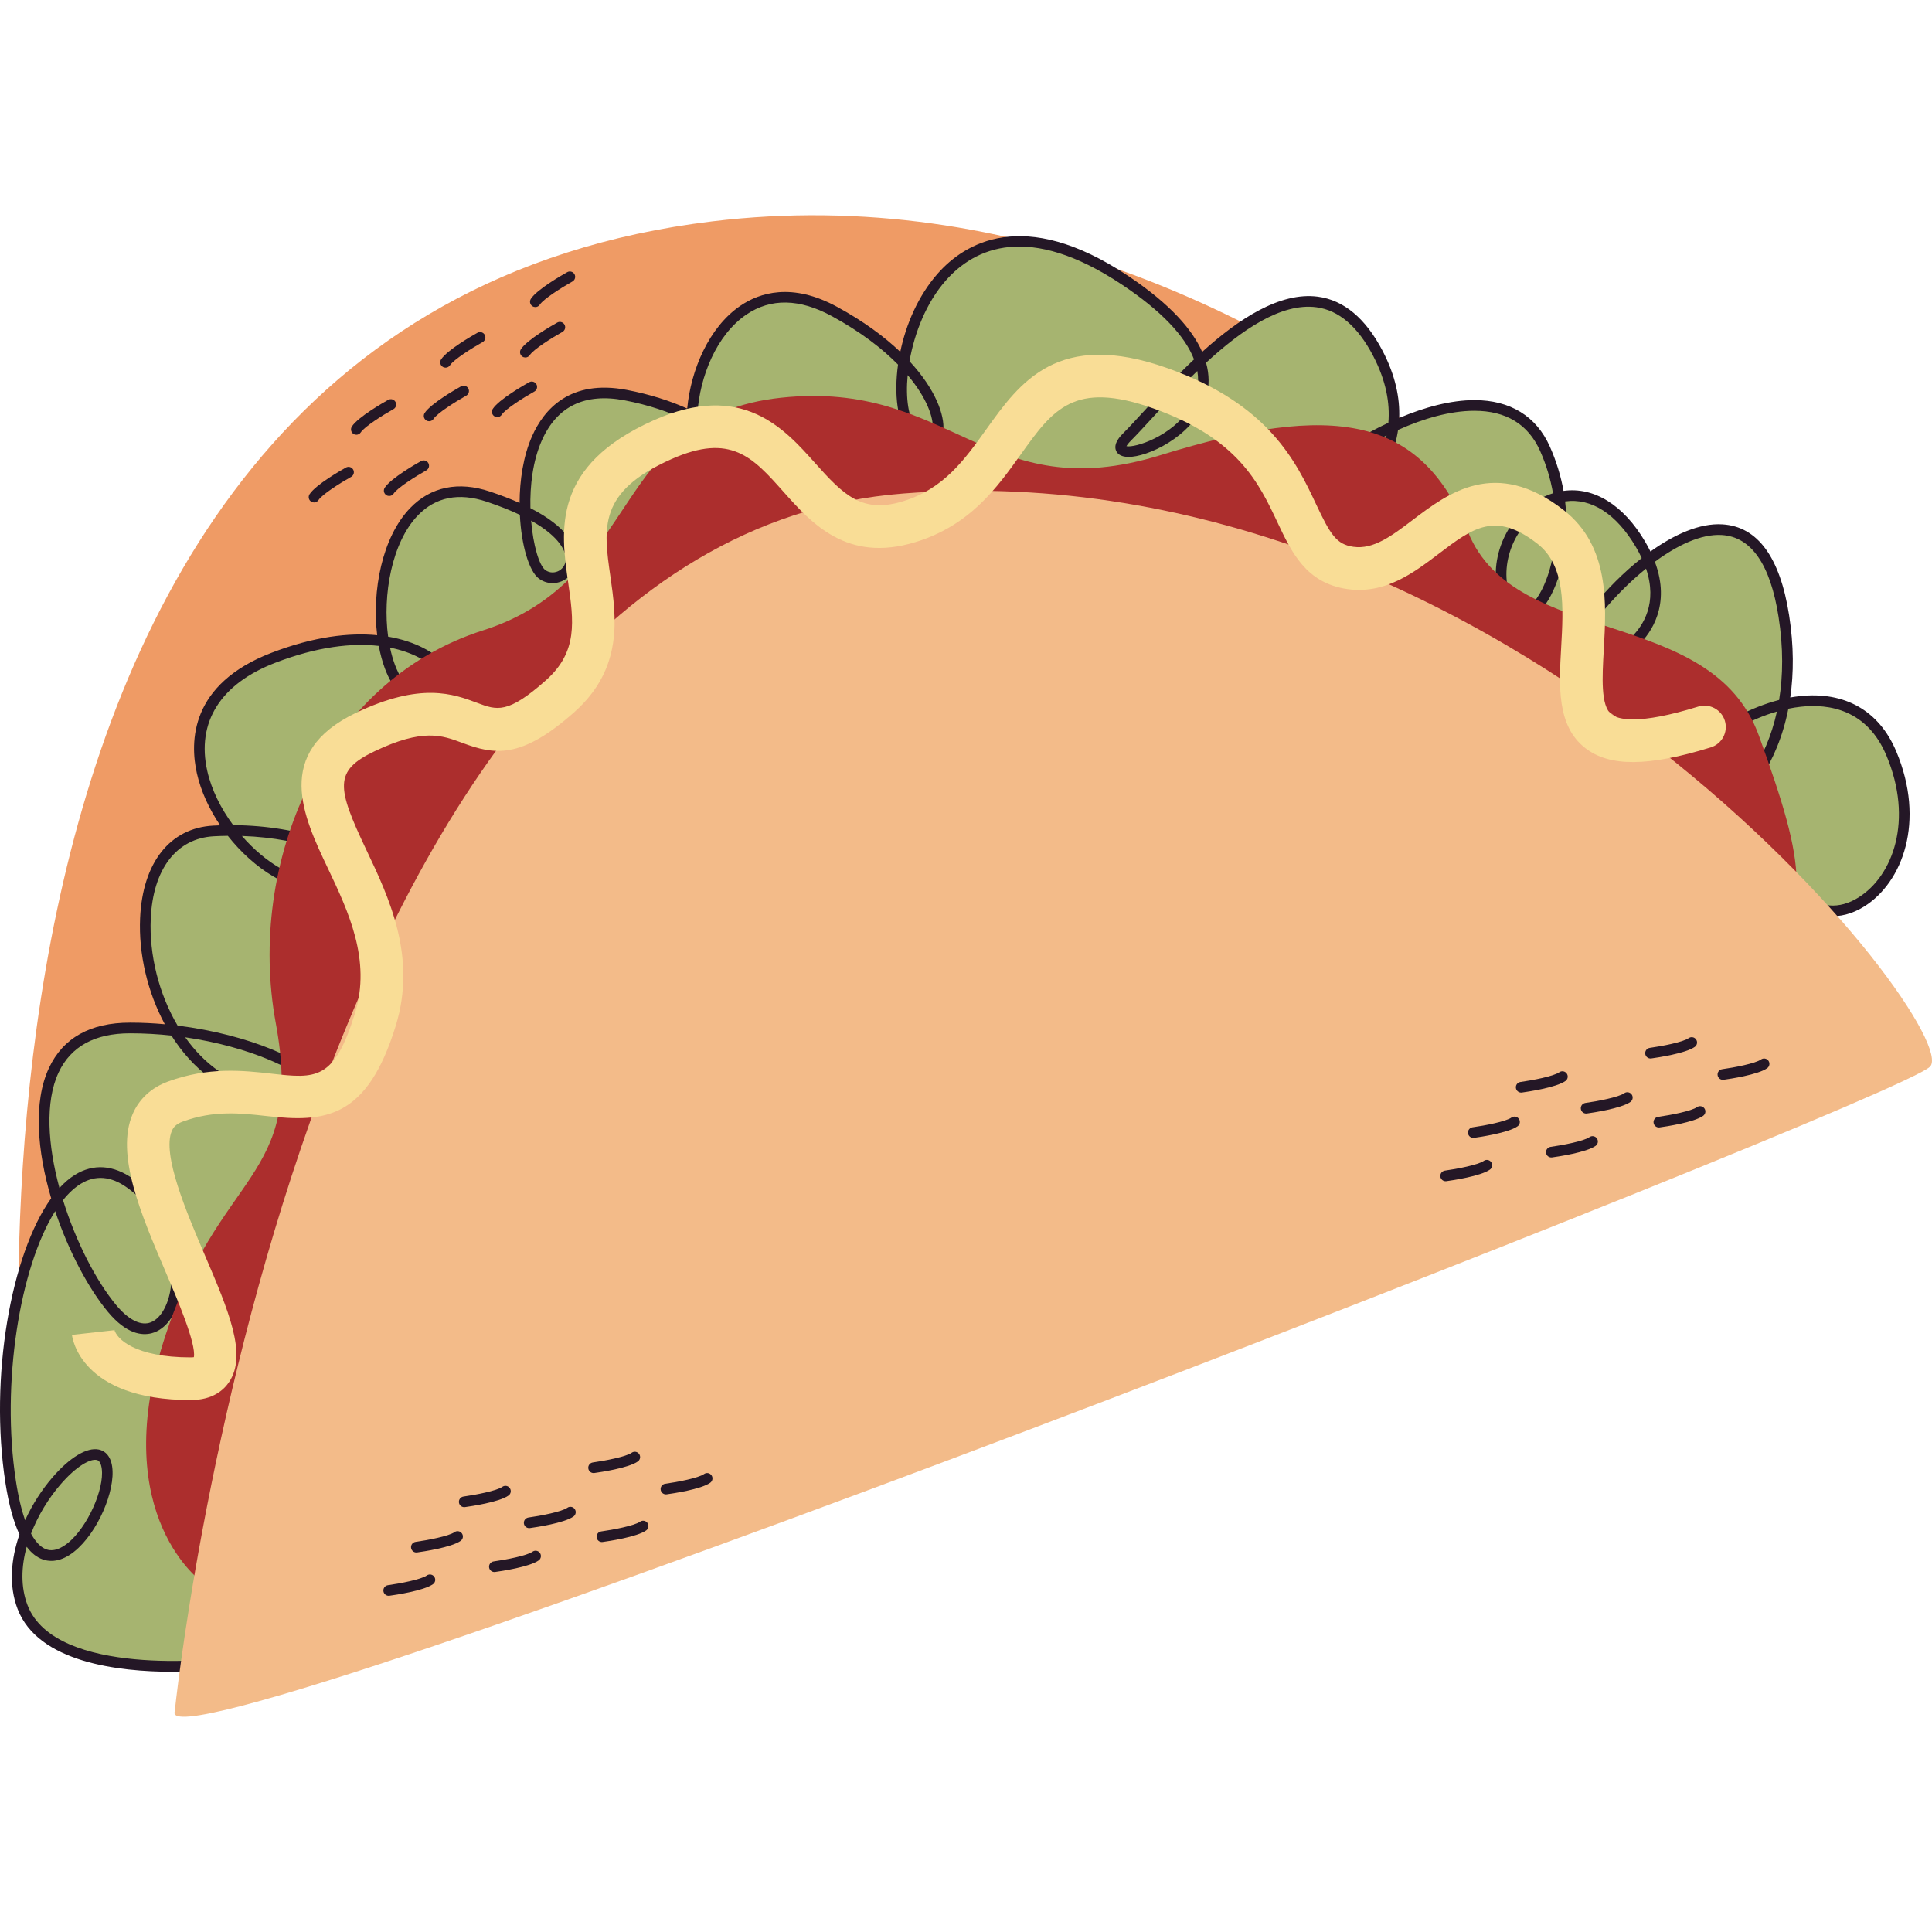 <?xml version="1.0" encoding="UTF-8"?>
<!-- Generator: Adobe Illustrator 25.2.0, SVG Export Plug-In . SVG Version: 6.00 Build 0)  -->
<svg xmlns="http://www.w3.org/2000/svg" xmlns:xlink="http://www.w3.org/1999/xlink" version="1.1" id="Capa_1" x="0px" y="0px" viewBox="0 0 512 512" style="enable-background:new 0 0 512 512;" xml:space="preserve" width="512" height="512">
<g>
	<path style="fill:#EF9B65;" d="M7.818,403.965c0,0-40.979-318.469,180.943-345.302C349.472,39.23,470.396,201.062,460.902,210.555   C451.409,220.049,1.489,422.951,7.818,403.965z"/>
	<g>
		<path style="fill:#A6B470;" d="M58.961,440.899c0,0-45.061,5.569-52.973-14.999s18.987-49.049,22.151-37.973    S9.153,433.81,2.824,392.673s9.493-94.933,31.644-79.111s11.076,52.213-4.747,33.227c-15.822-18.987-33.227-74.364,4.747-74.364    s68.035,22.151,34.809,17.404c-33.227-4.747-42.72-68.035-12.658-69.617s49.049,12.658,28.48,14.24s-53.795-44.302-12.658-60.124    s56.96,12.658,39.555,11.076s-15.822-64.871,17.404-53.795c33.227,11.076,20.569,25.315,14.24,20.569    c-6.329-4.747-11.076-53.795,22.151-47.466s42.72,30.062,25.315,23.733c-17.404-6.329-4.747-64.871,30.062-45.884    s30.062,42.72,20.569,31.644c-9.493-11.076,4.189-74.749,56.403-39.941s-12.101,54.181,0.557,41.523    c12.658-12.658,47.466-58.542,66.453-22.151c18.987,36.391-31.644,56.96-25.315,42.72c6.329-14.24,56.96-45.884,69.617-17.404    c12.658,28.48-6.329,56.96-11.076,37.973s20.569-39.555,36.391-12.658c15.822,26.898-20.569,37.973-17.404,26.898    c3.164-11.076,47.466-58.542,55.378-7.911s-34.809,66.453-31.644,49.049s47.466-42.72,60.124-12.658s-12.658,50.631-23.733,37.973    "/>
		<path style="fill:#241726;" d="M45.69,443.03c-14.313,0-35.586-2.489-41.022-16.622c-2.385-6.205-1.786-13.211,0.491-19.767    c-1.596-3.381-2.844-7.972-3.733-13.752c-4.285-27.858,1.461-60.48,12.134-75.328c-3.683-12.464-4.815-25.505-0.583-34.542    c3.73-7.968,10.961-12.009,21.488-12.009c3.114,0,6.201,0.149,9.213,0.424c-4.605-8.534-6.971-18.678-6.549-28.117    c0.657-14.746,7.916-23.911,19.412-24.517c0.605-0.032,1.209-0.057,1.808-0.076c-2.888-4.26-5.088-8.983-6.168-13.765    c-1.888-8.37-1.836-23.65,19.749-31.952c11.345-4.362,20.699-5.374,28.026-4.674c-1.4-11.655,1.237-25.932,8.763-33.719    c5.447-5.636,12.755-7.138,21.127-4.347c2.982,0.994,5.583,2.006,7.849,3.019c0.025-6.045,0.986-12.432,3.291-17.652    c3.175-7.189,10.105-15.155,25.069-12.312c6.22,1.184,11.56,2.927,16.06,4.95c0.964-10.238,5.734-21.545,14.07-27.223    c5.102-3.48,13.697-6.255,25.657,0.269c7.049,3.843,12.546,7.929,16.74,11.924c1.516-7.264,4.743-14.895,9.986-20.813    c6.85-7.726,22.499-17.914,50.354,0.657c11.414,7.609,17.14,14.427,19.669,20.167c9.558-8.639,20.55-15.946,30.641-14.633    c6.897,0.91,12.673,5.741,17.17,14.36c3.437,6.586,4.597,12.544,4.401,17.78c6.786-2.876,13.741-4.724,19.917-4.724    c9.511-0.001,16.433,4.266,20.022,12.339c1.756,3.954,2.924,7.896,3.614,11.713c8.001-1.122,15.864,3.667,21.626,13.46    c0.525,0.89,0.991,1.76,1.405,2.61c6.231-4.475,13.026-7.583,19.086-7.202c9.313,0.574,15.254,8.675,17.662,24.077    c1.264,8.088,1.242,15.367,0.306,21.811c0.834-0.15,1.665-0.272,2.49-0.362c11.999-1.307,21.069,3.875,25.588,14.612    c7.841,18.622,1.657,34.797-8.504,41.152c-6.325,3.956-13.233,3.287-17.595-1.701c-0.516-0.587-0.456-1.48,0.133-1.995    c0.585-0.512,1.477-0.458,1.993,0.134c3.454,3.944,8.807,4.39,13.97,1.164c9.147-5.719,14.625-20.49,7.397-37.658    c-5.119-12.158-15.166-13.718-22.673-12.899c-1.102,0.121-2.206,0.297-3.305,0.523c-2.88,14.666-10.577,24.601-18.137,29.414    c-5.365,3.418-10.621,4.244-13.719,2.159c-1.237-0.831-3.189-2.889-2.38-7.34c1.922-10.561,17.01-22.74,31.787-26.553    c1.049-6.429,1.143-13.78-0.146-22.025c-2.173-13.912-7.234-21.209-15.042-21.691c-5.486-0.331-11.842,2.736-17.742,7.091    c4.335,11.527-1.173,18.937-4.056,21.818c-5.088,5.087-12.921,7.572-16.731,5.324c-1.778-1.045-2.424-2.954-1.77-5.237    c1.345-4.71,9.343-15.22,19.081-22.883c-0.436-0.94-0.947-1.911-1.535-2.911c-5.191-8.817-11.836-13.067-18.769-12.1    c1.543,12.486-1.869,23.294-5.98,28.305c-2.079,2.536-4.404,3.675-6.554,3.189c-1.676-0.375-3.943-1.913-5.243-7.109    c-2.584-10.337,3.258-21.996,13.023-25.991c0.514-0.211,1.03-0.398,1.546-0.558c-0.641-3.655-1.739-7.427-3.413-11.193    c-3.145-7.074-9.012-10.661-17.438-10.66c-6.378,0-13.443,2.027-20.21,5.07c-1.599,10.919-8.929,18.21-12.06,20.871    c-7.234,6.151-15.842,9.112-19.202,6.61c-0.9-0.674-2.189-2.301-0.707-5.635c3.117-7.017,15.63-17.292,29.401-23.744    c0.433-5.131-0.563-11.07-4.048-17.747c-4.045-7.755-9.103-12.083-15.033-12.865c-9.365-1.237-19.962,6.15-29.235,14.702    c0.922,3.297,0.798,6.167,0.204,8.542c-2.457,9.837-14.042,15.799-19.84,16.374c-2.717,0.268-3.777-0.675-4.175-1.516    c-0.919-1.942,1.187-4.049,1.88-4.741c1.543-1.543,3.418-3.586,5.555-5.913c3.691-4.017,8.208-8.933,13.186-13.631    c-2.399-6.27-8.805-12.952-19.084-19.804c-24.774-16.517-39.051-9.731-46.668-1.135c-5.204,5.871-8.355,13.998-9.649,21.423    c6.913,7.449,9.351,14.325,8.956,18.386c-0.21,2.158-1.223,3.678-2.777,4.169c-1.138,0.358-3.487,0.418-6.554-3.16    c-2.75-3.21-3.791-10.402-2.667-18.495c-4.152-4.227-9.879-8.668-17.504-12.827c-8.598-4.689-16.234-4.826-22.714-0.416    c-7.918,5.396-12.317,16.44-12.943,26.194c9.655,4.961,14.801,11.149,15.953,15.124c0.806,2.787-0.254,4.308-0.961,4.968    c-1.209,1.131-3.794,2.068-9.202,0.099c-4.561-1.658-7.557-6.434-8.435-13.448c-0.196-1.575-0.279-3.234-0.248-4.948    c-4.58-2.185-10.072-4.068-16.414-5.276c-10.549-2.017-17.938,1.583-21.952,10.677c-2.377,5.382-3.147,11.94-3.001,17.887    c9.782,5.015,11.897,9.902,12.165,12.736c0.251,2.642-0.983,5.064-3.219,6.318c-2.181,1.224-4.757,1.067-6.728-0.41    c-2.604-1.951-4.619-8.849-5.019-16.871c-2.427-1.153-5.334-2.326-8.818-3.488c-7.369-2.453-13.495-1.236-18.2,3.631    c-6.919,7.162-9.384,21.073-7.891,32.141c7.408,1.26,12.386,4.325,14.892,7.079c2.468,2.714,3.269,5.69,2.14,7.961    c-0.674,1.351-2.612,3.555-8.026,3.051c-4.188-0.381-7.692-3.817-9.87-9.674c-0.676-1.822-1.215-3.829-1.61-5.961    c-6.993-0.791-16.127,0.119-27.441,4.471c-14.528,5.587-20.922,15.776-18.007,28.69c1.124,4.986,3.62,9.964,6.866,14.343    c18.449,0.131,32.943,6.059,33.308,11.664c0.138,2.159-1.466,4.869-9.909,5.518c-8.103,0.621-17.888-5.551-24.821-14.355    c-1.204,0.014-2.435,0.052-3.694,0.119c-9.892,0.52-16.151,8.678-16.737,21.82c-0.431,9.6,2.159,19.968,7.12,28.353    c19.13,2.356,34.843,9.509,37.482,14.625c0.839,1.63,0.304,2.804-0.091,3.359c-0.585,0.817-2.352,3.308-15.389,1.448    c-9.964-1.423-18.079-8.003-23.645-16.797c-3.512-0.38-7.181-0.594-10.966-0.594c-9.335,0-15.704,3.493-18.929,10.38    c-3.647,7.79-2.855,19.281,0.224,30.616c1.317-1.443,2.697-2.623,4.133-3.506c4.879-3.004,10.204-2.621,15.395,1.085    c11.093,7.925,14.332,20.867,12.617,30.177c-1.055,5.732-3.929,9.743-7.695,10.73c-2.576,0.671-6.681,0.25-11.577-5.625    c-5.171-6.205-10.442-16.096-14.003-26.729c-9.373,14.845-14.376,45.714-10.411,71.493c0.687,4.467,1.538,7.852,2.449,10.416    c1.902-4.186,4.423-8.069,7.189-11.288c4.594-5.345,9.208-8.125,12.352-7.442c1.126,0.247,2.612,1.037,3.286,3.395    c1.634,5.715-2.659,16.927-8.664,22.635c-3.205,3.044-6.48,4.118-9.453,3.102c-1.596-0.544-3.029-1.672-4.302-3.374    c-1.447,5.253-1.629,10.664,0.229,15.49c7.43,19.318,51.039,14.158,51.48,14.104c0.787-0.104,1.48,0.454,1.576,1.229    c0.097,0.776-0.456,1.481-1.229,1.576C58.498,442.38,53.001,443.03,45.69,443.03z M8.222,406.432    c1.51,2.777,3.015,3.807,4.072,4.168c2.408,0.827,4.92-0.888,6.59-2.475c5.182-4.924,9.238-15.106,7.896-19.811    c-0.353-1.229-0.95-1.36-1.173-1.409c-1.629-0.352-5.315,1.532-9.605,6.524C12.871,397.073,10.066,401.611,8.222,406.432z     M16.698,318.048c3.393,10.954,8.758,21.412,14.108,27.834c3.078,3.693,6.168,5.363,8.691,4.701c2.634-0.69,4.793-3.95,5.63-8.506    c1.552-8.43-1.397-20.162-11.483-27.365c-4.252-3.036-8.379-3.367-12.267-0.977C19.738,314.743,18.175,316.204,16.698,318.048z     M49.081,274.891c5.061,7.138,12.021,12.343,20.395,13.538c11.414,1.628,12.695-0.284,12.7-0.305    c0.011-0.052-0.033-0.369-0.486-0.941C78.794,283.515,66.107,277.347,49.081,274.891z M64.111,221.544    c6.204,7.122,14.244,12.02,20.881,11.498c5.45-0.42,7.352-1.734,7.303-2.517C92.113,227.723,81.246,222.1,64.111,221.544z     M470.904,188.565c-14.039,4.039-26.891,15.596-28.415,23.988c-0.273,1.503-0.293,3.502,1.173,4.488    c1.739,1.171,5.701,0.94,10.624-2.196C461.103,210.505,468.024,201.652,470.904,188.565z M103.363,171.635    c0.34,1.604,0.768,3.12,1.287,4.515c1.03,2.769,3.368,7.471,7.474,7.844c2.717,0.254,4.652-0.315,5.24-1.494    c0.583-1.169-0.069-3.008-1.701-4.8C113.557,175.383,109.46,172.844,103.363,171.635z M436.216,150.686    c-8.904,7.207-16.328,16.791-17.493,20.864c-0.425,1.49,0.213,1.865,0.486,2.025c2.109,1.24,8.487-0.075,13.299-4.887    C435.459,165.739,439.316,159.818,436.216,150.686z M411.986,133.556c-0.295,0.102-0.591,0.214-0.889,0.334    c-8.515,3.484-13.606,13.662-11.347,22.691c0.729,2.92,1.866,4.756,3.117,5.036c1.035,0.232,2.402-0.578,3.752-2.223    C410.23,154.986,413.297,145.033,411.986,133.556z M140.752,137.969c0.544,6.59,2.156,11.891,3.736,13.076    c1.264,0.948,2.717,0.729,3.65,0.206c1.267-0.711,1.935-2.05,1.789-3.586C149.797,146.296,148.673,142.406,140.752,137.969z     M367.446,115.392c-12.736,6.376-23.821,15.917-26.317,21.537c-0.237,0.533-0.729,1.814-0.182,2.223    c1.507,1.118,8.603-0.485,15.677-6.499C359.995,129.786,365.616,123.902,367.446,115.392z M184.767,112.821    c0.025,1.081,0.102,2.134,0.229,3.149c0.428,3.422,1.855,9.42,6.596,11.144c3.617,1.316,5.635,1.121,6.306,0.491    c0.538-0.504,0.34-1.542,0.174-2.116C197.089,122.09,192.517,117.076,184.767,112.821z M298.525,118.247    c2.225,0.479,12.007-2.569,16.728-10.039c1.977-3.124,2.65-6.434,2.049-9.887c-4.486,4.325-8.584,8.785-11.966,12.464    c-2.167,2.362-4.072,4.433-5.638,5.999C298.978,117.504,298.663,117.98,298.525,118.247z M240.543,99.416    c-0.588,6.191,0.213,11.468,2.269,13.868c1.817,2.12,3.089,2.461,3.556,2.303c0.409-0.13,0.721-0.799,0.814-1.746    C247.481,110.744,245.615,105.424,240.543,99.416z"/>
	</g>
	<path style="fill:#AC2E2D;" d="M53.812,419.468c0,0-25.048-17.341-10.597-63.583s37.655-42.553,29.865-84.778   s12.524-90.558,54.913-104.046s33.718-56.84,78.998-61.657c45.279-4.817,54.507,29.45,100.563,15.216   c46.056-14.234,68.993-10.4,81.517,20.429c12.524,30.828,64.547,19.268,77.071,53.95c12.524,34.682,14.451,46.242-0.963,66.474   C449.764,281.704,53.812,419.468,53.812,419.468z"/>
	<path style="fill:#F3BB89;" d="M46.303,453.556c0,0,31.644-310.114,193.03-322.772c161.386-12.658,281.634,142.399,272.141,151.893   S39.974,472.543,46.303,453.556z"/>
	<path style="fill:#F9DD96;" d="M50.522,371.028c-29.205,0-31.378-16.564-31.455-17.27l11.24-1.248l-0.039-0.26   c0.566,2.583,5.527,7.468,20.254,7.468c0.387,0,0.665-0.026,0.856-0.057c0.652-3.574-4.426-15.443-7.507-22.647   c-6.543-15.298-13.31-31.117-8.711-41.791c1.728-4.01,4.953-6.982,9.329-8.593c10.759-3.963,20.006-2.935,27.444-2.105   c11.775,1.32,16.646,1.858,22.145-16.012c4.348-14.133-1.797-27.061-7.217-38.467c-6.477-13.633-14.542-30.602,7.46-41.125   c17.231-8.241,25.851-5.011,32.148-2.652c5.196,1.949,8.067,3.027,18.211-5.993c8.523-7.577,7.361-15.678,5.889-25.935   c-1.977-13.772-4.437-30.91,22.769-43.003c23.305-10.352,34.498,2.214,42.678,11.39c7.7,8.64,12.573,13.379,23.25,10.126   c10.828-3.295,16.298-10.948,22.09-19.05c8.898-12.448,18.984-26.548,48.082-16.226c26.858,9.529,34.081,24.862,39.352,36.058   c3.763,7.989,5.359,10.625,9.876,11.27c5.312,0.761,10.171-2.906,15.773-7.156c9.241-7.014,21.894-16.624,39.934-2.588   c12.206,9.492,11.342,24.757,10.646,37.021c-0.414,7.316-0.842,14.883,2.021,17.121c1.734,1.357,7.032,2.896,22.987-2.043   c2.976-0.926,6.149,0.744,7.074,3.73c0.925,2.983-0.745,6.15-3.727,7.074c-16.599,5.137-26.867,5.181-33.3,0.149   c-7.524-5.882-6.924-16.45-6.345-26.669c0.602-10.621,1.223-21.606-6.298-27.456c-11.179-8.694-17.137-4.175-26.157,2.671   c-6.657,5.051-14.216,10.763-24.211,9.343c-10.928-1.561-14.779-9.739-18.504-17.646c-4.917-10.436-10.486-22.266-32.905-30.22   c-21.074-7.477-26.651,0.329-35.1,12.145c-6.325,8.849-13.495,18.879-27.999,23.294c-18.114,5.514-27.466-4.985-34.984-13.421   c-8.062-9.046-13.887-15.584-29.641-8.581c-19.393,8.618-18.04,18.033-16.171,31.062c1.56,10.861,3.501,24.378-9.567,35.993   c-14.15,12.572-21.229,11.302-29.694,8.131c-5.351-2.004-10.403-3.903-23.299,2.264c-10.737,5.134-9.989,9.524-2.126,26.07   c5.994,12.612,13.451,28.306,7.808,46.646c-7.656,24.894-18.998,25.624-34.205,23.926c-6.902-0.772-14.031-1.565-22.281,1.476   c-1.88,0.693-2.496,1.632-2.852,2.457c-2.678,6.215,3.909,21.621,8.722,32.869c6.3,14.734,11.278,26.37,6.499,33.612   C59.31,368.391,56.348,371.028,50.522,371.028z"/>
	<g>
		<path style="fill:#241726;" d="M113.725,111.637c-0.265,0-0.53-0.073-0.768-0.228c-0.657-0.424-0.842-1.299-0.42-1.955    c1.632-2.515,8.316-6.328,9.638-7.067c0.679-0.375,1.543-0.139,1.924,0.545c0.381,0.682,0.135,1.542-0.544,1.923    c-2.83,1.579-7.678,4.641-8.644,6.136C114.642,111.409,114.186,111.637,113.725,111.637z"/>
		<path style="fill:#241726;" d="M118.079,97.438c-0.265,0-0.53-0.073-0.768-0.228c-0.657-0.424-0.842-1.299-0.42-1.955    c1.632-2.515,8.316-6.328,9.638-7.067c0.676-0.377,1.541-0.139,1.924,0.545c0.381,0.682,0.135,1.542-0.544,1.923    c-2.83,1.579-7.678,4.641-8.644,6.136C118.996,97.21,118.54,97.438,118.079,97.438z"/>
		<path style="fill:#241726;" d="M139.225,94.739c-0.265,0-0.53-0.073-0.768-0.228c-0.657-0.424-0.842-1.299-0.42-1.955    c1.632-2.515,8.316-6.328,9.638-7.067c0.676-0.38,1.541-0.139,1.924,0.545c0.381,0.682,0.135,1.542-0.544,1.923    c-2.83,1.579-7.678,4.641-8.644,6.136C140.142,94.511,139.686,94.739,139.225,94.739z"/>
		<path style="fill:#241726;" d="M141.873,81.379c-0.265,0-0.53-0.073-0.768-0.228c-0.657-0.424-0.842-1.299-0.42-1.955    c1.632-2.515,8.316-6.328,9.638-7.067c0.679-0.38,1.541-0.139,1.924,0.545c0.381,0.682,0.135,1.542-0.544,1.923    c-2.83,1.579-7.678,4.641-8.644,6.136C142.79,81.151,142.334,81.379,141.873,81.379z"/>
		<path style="fill:#241726;" d="M131.779,110.544c-0.265,0-0.53-0.073-0.768-0.228c-0.657-0.424-0.842-1.299-0.42-1.955    c1.632-2.515,8.316-6.328,9.638-7.067c0.676-0.375,1.541-0.139,1.924,0.545c0.381,0.682,0.135,1.542-0.544,1.923    c-2.83,1.579-7.678,4.641-8.644,6.136C132.696,110.316,132.24,110.544,131.779,110.544z"/>
		<path style="fill:#241726;" d="M103.143,131.438c-0.265,0-0.53-0.073-0.768-0.228c-0.657-0.424-0.842-1.299-0.42-1.955    c1.632-2.515,8.316-6.328,9.638-7.067c0.676-0.377,1.543-0.138,1.924,0.545c0.381,0.682,0.135,1.542-0.544,1.923    c-2.83,1.579-7.678,4.641-8.644,6.136C104.059,131.211,103.604,131.438,103.143,131.438z"/>
		<path style="fill:#241726;" d="M94.435,115.218c-0.265,0-0.53-0.073-0.768-0.228c-0.657-0.424-0.842-1.299-0.42-1.955    c1.629-2.515,8.313-6.329,9.636-7.068c0.679-0.375,1.543-0.139,1.924,0.545c0.381,0.681,0.138,1.542-0.544,1.923    c-2.827,1.579-7.675,4.643-8.642,6.138C95.351,114.99,94.896,115.218,94.435,115.218z"/>
		<path style="fill:#241726;" d="M83.225,133.157c-0.265,0-0.53-0.073-0.768-0.228c-0.657-0.424-0.842-1.299-0.42-1.955    c1.632-2.515,8.316-6.329,9.638-7.068c0.676-0.38,1.541-0.138,1.924,0.545c0.381,0.681,0.135,1.542-0.544,1.923    c-2.83,1.579-7.678,4.643-8.644,6.138C84.142,132.929,83.686,133.157,83.225,133.157z"/>
	</g>
	<g>
		<path style="fill:#241726;" d="M420.34,295.101c-0.693,0-1.3-0.514-1.397-1.22c-0.108-0.774,0.433-1.487,1.207-1.593    c3.211-0.442,8.84-1.53,10.284-2.569c0.627-0.457,1.516-0.313,1.974,0.322c0.456,0.634,0.312,1.517-0.323,1.973    c-2.432,1.75-10.047,2.869-11.549,3.074C420.47,295.097,420.406,295.101,420.34,295.101z"/>
		<path style="fill:#241726;" d="M411.119,306.741c-0.693,0-1.3-0.512-1.397-1.22c-0.108-0.774,0.433-1.487,1.207-1.593    c3.208-0.442,8.838-1.531,10.284-2.57c0.635-0.457,1.516-0.312,1.974,0.323c0.456,0.635,0.309,1.517-0.323,1.974    c-2.435,1.749-10.047,2.867-11.549,3.073C411.248,306.737,411.185,306.741,411.119,306.741z"/>
		<path style="fill:#241726;" d="M390.439,301.556c-0.693,0-1.3-0.514-1.397-1.222c-0.108-0.773,0.434-1.485,1.207-1.592    c3.208-0.442,8.838-1.53,10.284-2.569c0.632-0.454,1.516-0.312,1.974,0.323c0.456,0.635,0.309,1.517-0.323,1.974    c-2.435,1.749-10.047,2.866-11.549,3.072C390.569,301.552,390.506,301.556,390.439,301.556z"/>
		<path style="fill:#241726;" d="M383.112,313.036c-0.693,0-1.3-0.512-1.397-1.22c-0.108-0.774,0.433-1.487,1.207-1.593    c3.208-0.442,8.838-1.53,10.282-2.569c0.627-0.456,1.516-0.315,1.974,0.322c0.456,0.634,0.312,1.517-0.323,1.973    c-2.432,1.75-10.044,2.869-11.546,3.074C383.242,313.032,383.178,313.036,383.112,313.036z"/>
		<path style="fill:#241726;" d="M403.129,289.546c-0.693,0-1.3-0.512-1.397-1.22c-0.108-0.774,0.433-1.487,1.207-1.593    c3.208-0.442,8.838-1.531,10.284-2.57c0.635-0.456,1.516-0.313,1.974,0.323c0.456,0.635,0.309,1.517-0.323,1.974    c-2.435,1.749-10.047,2.867-11.549,3.073C403.258,289.542,403.195,289.546,403.129,289.546z"/>
		<path style="fill:#241726;" d="M437.405,280.509c-0.693,0-1.3-0.514-1.397-1.222c-0.108-0.773,0.433-1.485,1.207-1.592    c3.208-0.442,8.838-1.53,10.284-2.569c0.635-0.454,1.516-0.313,1.974,0.323c0.456,0.635,0.309,1.517-0.323,1.974    c-2.435,1.749-10.047,2.866-11.549,3.072C437.535,280.505,437.472,280.509,437.405,280.509z"/>
		<path style="fill:#241726;" d="M439.614,298.788c-0.693,0-1.3-0.514-1.397-1.222c-0.108-0.773,0.433-1.485,1.207-1.592    c3.208-0.442,8.838-1.53,10.284-2.569c0.632-0.454,1.516-0.311,1.974,0.323c0.456,0.635,0.309,1.517-0.323,1.974    c-2.435,1.749-10.047,2.866-11.549,3.072C439.744,298.784,439.68,298.788,439.614,298.788z"/>
		<path style="fill:#241726;" d="M456.583,286.161c-0.693,0-1.3-0.512-1.397-1.22c-0.108-0.774,0.433-1.487,1.207-1.593    c3.208-0.442,8.838-1.531,10.284-2.57c0.632-0.457,1.516-0.312,1.974,0.323c0.456,0.635,0.309,1.517-0.323,1.974    c-2.435,1.749-10.047,2.867-11.549,3.073C456.713,286.157,456.649,286.161,456.583,286.161z"/>
	</g>
	<g>
		<path style="fill:#241726;" d="M140.238,404.966c-0.693,0-1.3-0.512-1.397-1.22c-0.108-0.774,0.433-1.487,1.207-1.593    c3.208-0.442,8.838-1.531,10.284-2.57c0.632-0.457,1.516-0.315,1.974,0.323c0.456,0.635,0.309,1.517-0.323,1.974    c-2.435,1.749-10.047,2.867-11.549,3.073C140.368,404.962,140.305,404.966,140.238,404.966z"/>
		<path style="fill:#241726;" d="M131.014,416.605c-0.693,0-1.3-0.514-1.397-1.222c-0.108-0.773,0.433-1.485,1.207-1.592    c3.211-0.442,8.84-1.53,10.284-2.568c0.627-0.456,1.516-0.315,1.974,0.322c0.456,0.634,0.312,1.517-0.323,1.973    c-2.432,1.75-10.047,2.867-11.549,3.073C131.144,416.601,131.08,416.605,131.014,416.605z"/>
		<path style="fill:#241726;" d="M110.338,411.421c-0.693,0-1.3-0.512-1.397-1.22c-0.108-0.774,0.433-1.487,1.207-1.593    c3.208-0.442,8.838-1.531,10.284-2.57c0.632-0.457,1.516-0.312,1.974,0.323c0.456,0.635,0.309,1.517-0.323,1.974    c-2.435,1.749-10.047,2.867-11.549,3.073C110.467,411.417,110.404,411.421,110.338,411.421z"/>
		<path style="fill:#241726;" d="M103.007,422.901c-0.693,0-1.3-0.512-1.397-1.22c-0.108-0.774,0.433-1.487,1.207-1.593    c3.208-0.442,8.838-1.531,10.284-2.57c0.632-0.456,1.519-0.313,1.974,0.323c0.456,0.635,0.309,1.517-0.323,1.974    c-2.435,1.749-10.047,2.867-11.549,3.073C103.137,422.897,103.074,422.901,103.007,422.901z"/>
		<path style="fill:#241726;" d="M123.024,399.411c-0.693,0-1.3-0.514-1.397-1.22c-0.108-0.774,0.433-1.487,1.207-1.593    c3.211-0.442,8.84-1.53,10.284-2.569c0.627-0.457,1.516-0.313,1.974,0.322c0.456,0.634,0.312,1.517-0.323,1.973    c-2.432,1.75-10.047,2.869-11.549,3.074C123.154,399.407,123.09,399.411,123.024,399.411z"/>
		<path style="fill:#241726;" d="M157.304,390.375c-0.693,0-1.3-0.512-1.397-1.22c-0.108-0.774,0.433-1.487,1.207-1.593    c3.208-0.442,8.838-1.531,10.284-2.57c0.635-0.454,1.516-0.313,1.974,0.323c0.456,0.635,0.309,1.517-0.323,1.974    c-2.435,1.749-10.047,2.867-11.549,3.073C157.433,390.371,157.37,390.375,157.304,390.375z"/>
		<path style="fill:#241726;" d="M159.51,408.654c-0.693,0-1.3-0.514-1.397-1.222c-0.108-0.773,0.433-1.485,1.207-1.592    c3.208-0.442,8.838-1.53,10.284-2.569c0.627-0.456,1.516-0.313,1.974,0.322c0.456,0.634,0.312,1.517-0.323,1.973    c-2.435,1.752-10.047,2.869-11.549,3.074C159.639,408.65,159.576,408.654,159.51,408.654z"/>
		<path style="fill:#241726;" d="M176.478,396.025c-0.693,0-1.3-0.514-1.397-1.222c-0.108-0.773,0.433-1.485,1.207-1.592    c3.208-0.442,8.838-1.53,10.284-2.569c0.632-0.457,1.516-0.312,1.974,0.323c0.456,0.635,0.309,1.517-0.323,1.974    c-2.435,1.749-10.047,2.866-11.549,3.072C176.608,396.021,176.545,396.025,176.478,396.025z"/>
	</g>
</g>















</svg>
